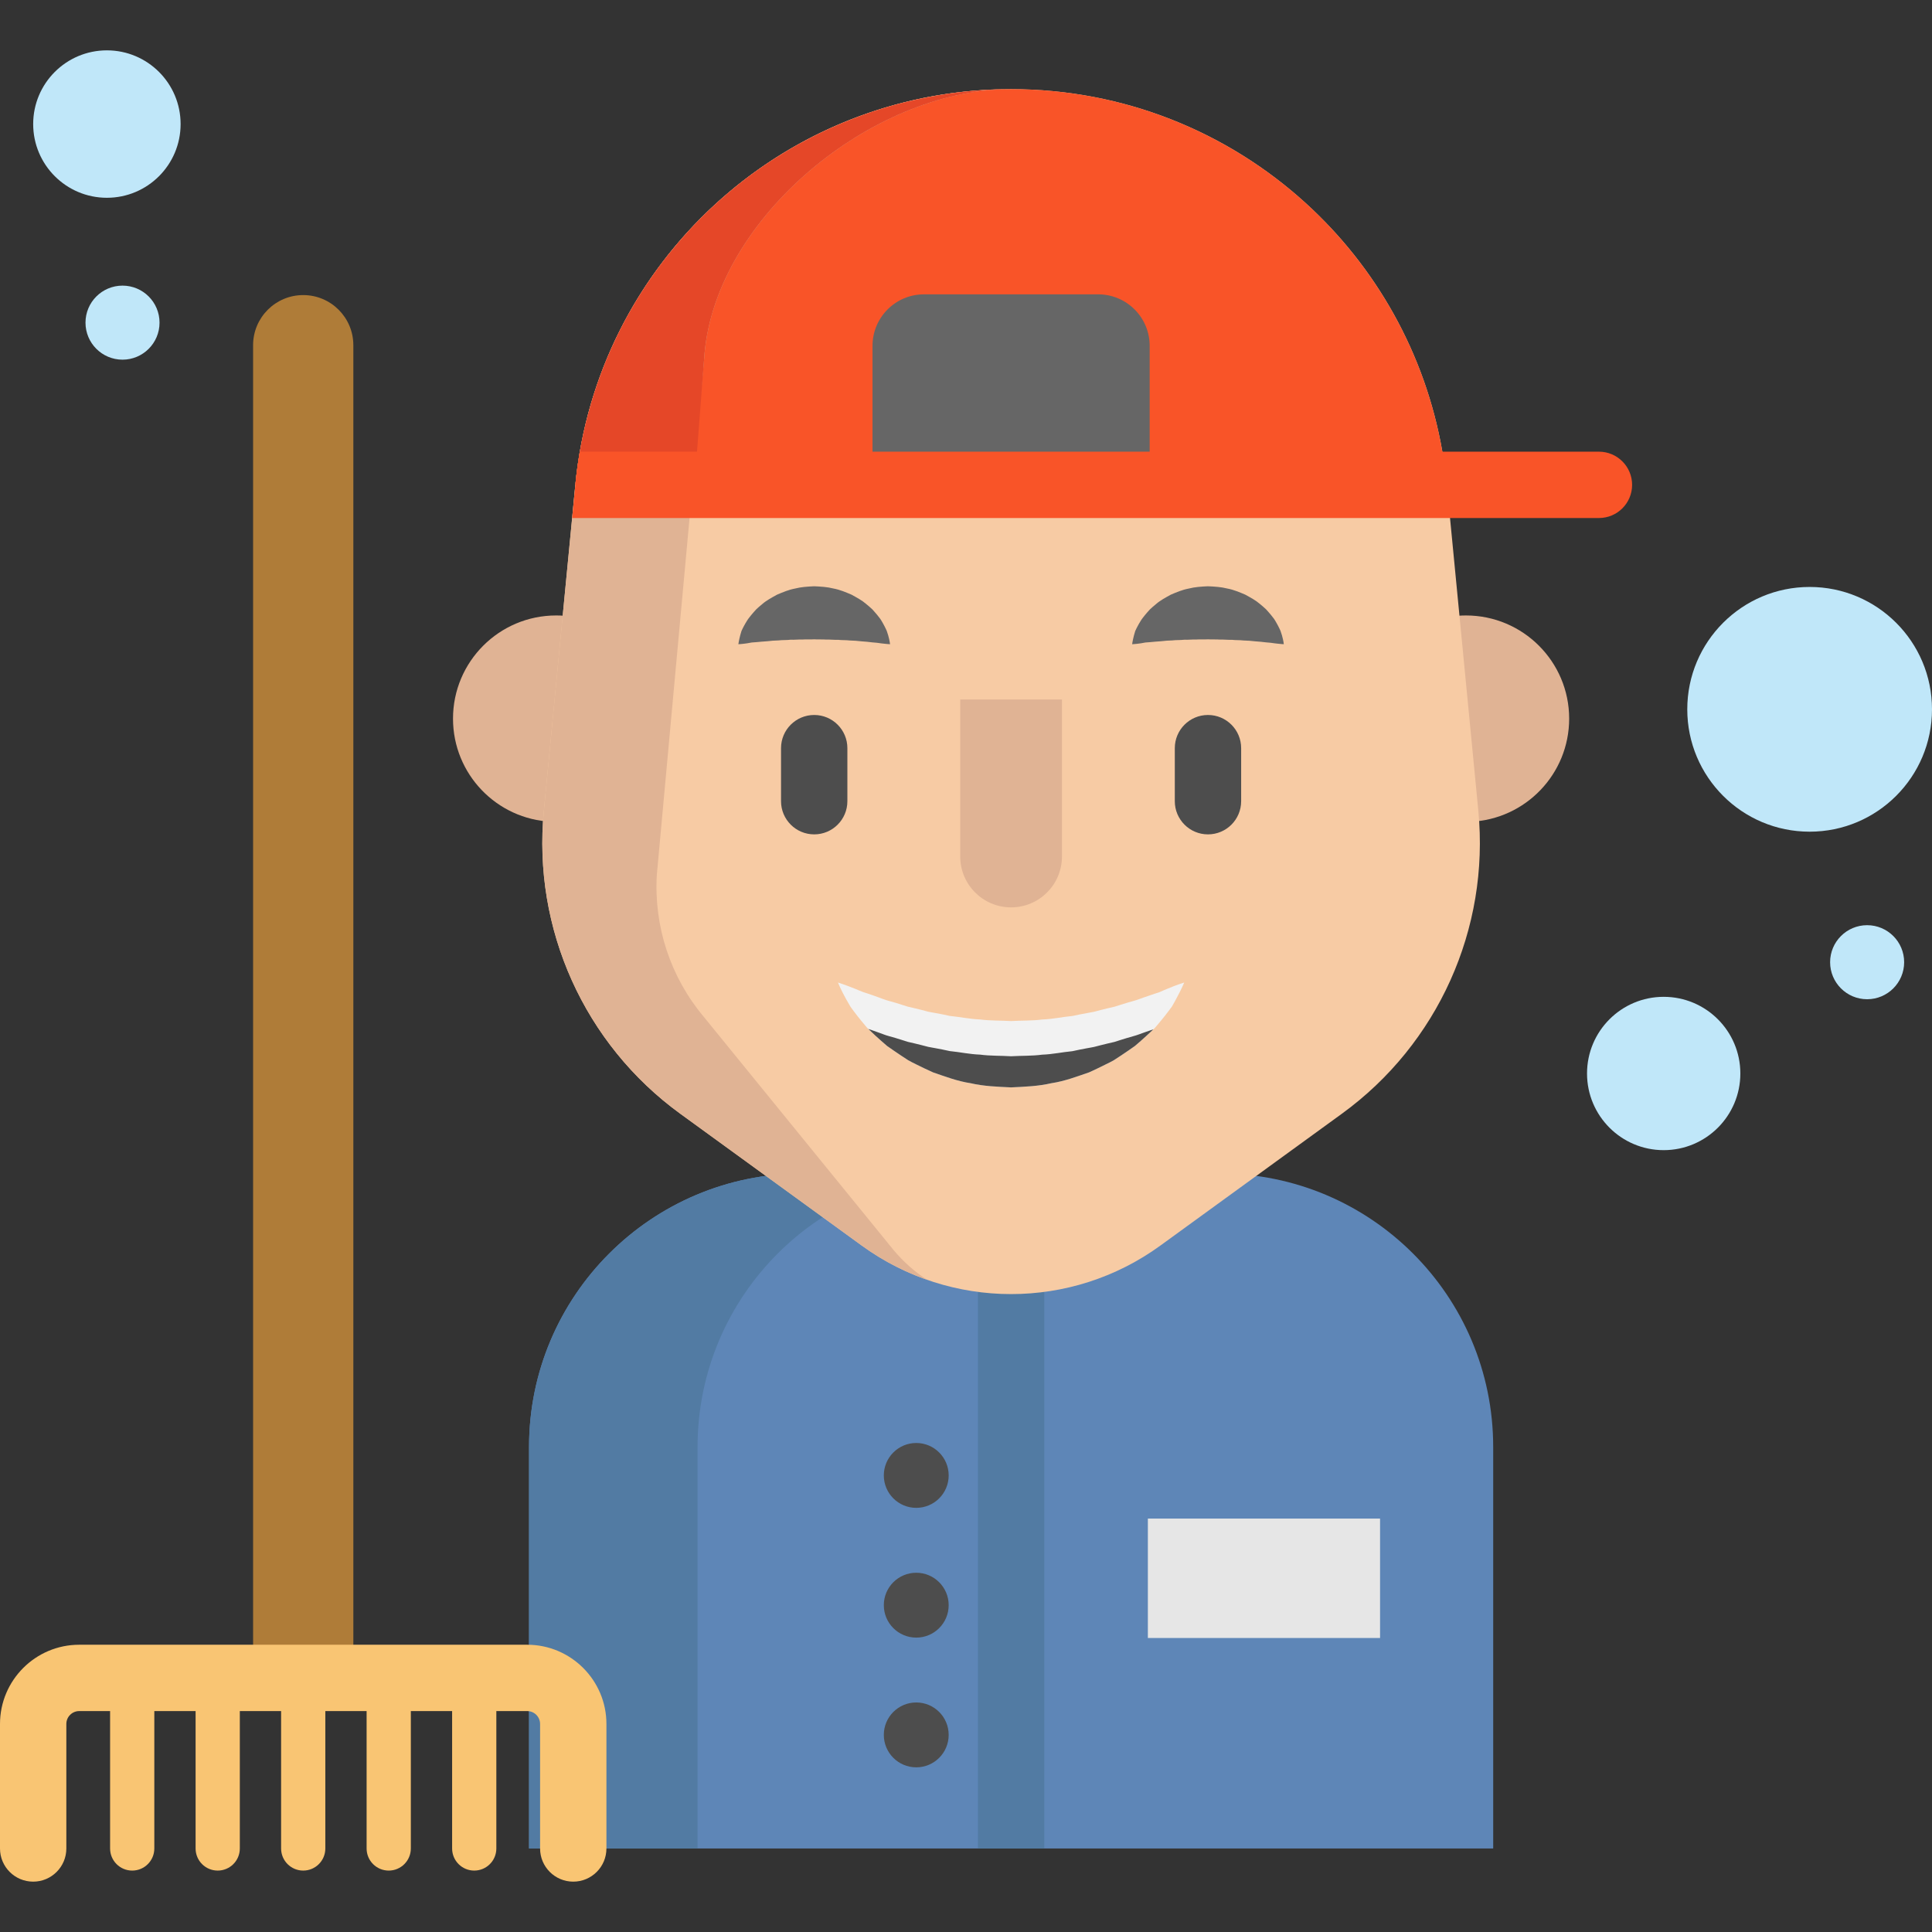 <?xml version="1.0" encoding="iso-8859-1"?>
<!-- Uploaded to: SVG Repo, www.svgrepo.com, Generator: SVG Repo Mixer Tools -->
<svg version="1.1" id="Layer_1" xmlns="http://www.w3.org/2000/svg" xmlns:xlink="http://www.w3.org/1999/xlink" 
	 viewBox="0 0 512.005 512.005" xml:space="preserve">
<rect x="0" y="0" width="512.005" height="512.005" fill="#333333" stroke="none"/>
<g>
	<path style="fill:#E0B394;" d="M146.155,217.769c-14.534-0.645-26.102-12.635-26.102-27.321c0-15.096,12.236-27.344,27.344-27.344
		c1.36,0,2.696,0.094,4.008,0.293"/>
	<path style="fill:#E0B394;" d="M389.735,217.769c14.534-0.645,26.114-12.635,26.114-27.321c0-15.096-12.248-27.344-27.356-27.344
		c-1.36,0-2.707,0.105-4.008,0.293"/>
</g>
<path style="fill:#5E86B7;" d="M395.715,383.465v106.401H140.203V383.465c0-40.026,32.455-72.481,72.481-72.481h110.538
	C363.26,310.984,395.715,343.438,395.715,383.465z"/>
<path style="fill:#527BA3;" d="M276.75,324.591v165.274h-17.581V324.591c0-4.852,3.926-8.791,8.791-8.791
	C272.812,315.801,276.75,319.739,276.75,324.591z"/>
<g>
	<circle style="fill:#4D4D4D;" cx="242.818" cy="459.771" r="8.595"/>
	<circle style="fill:#4D4D4D;" cx="242.818" cy="391.006" r="8.595"/>
	<circle style="fill:#4D4D4D;" cx="242.818" cy="425.394" r="8.595"/>
</g>
<g>
	<circle style="fill:#C0E7F9;" cx="479.577" cy="187.979" r="32.428"/>
	<circle style="fill:#C0E7F9;" cx="28.329" cy="32.879" r="19.535"/>
</g>
<path style="fill:#AF7C38;" d="M80.356,78.2L80.356,78.2c-7.336,0-13.283,5.947-13.283,13.283v353.184H93.64V91.483
	C93.639,84.147,87.692,78.2,80.356,78.2z"/>
<path style="fill:#527BA3;" d="M257.35,310.981h-44.663c-40.033,0-72.488,32.454-72.488,72.488v106.402h44.663V383.469
	C184.863,343.435,217.316,310.981,257.35,310.981z"/>
<path style="fill:#F7CBA4;" d="M355.619,295.149L307.505,330.1c-23.582,17.136-55.521,17.136-79.115,0l-48.114-34.951
	c-25.422-18.472-39.171-49.016-36.147-80.299l7.501-77.568l0.844-8.791c0.281-2.965,0.68-5.896,1.184-8.791
	c9.576-55.099,57.514-96.075,114.289-96.075c29.888,0,57.314,11.346,78.001,30.134c18.624,16.901,31.763,39.839,36.299,65.941
	c0.504,2.895,0.902,5.825,1.184,8.791l0.844,8.791l7.501,77.568C394.801,246.133,381.053,276.677,355.619,295.149z"/>
<path style="fill:#F95428;" d="M383.432,128.497H152.475c5.743-59.483,55.72-104.865,115.473-104.865
	c29.876,0,57.314,11.346,78.001,30.122C366.624,72.542,380.56,98.749,383.432,128.497z"/>
<path style="fill:#E0B394;" d="M174.066,231.866c-0.809,13.678,3.645,27.133,12.459,37.624l50.285,61.792
	c2.625,3.129,5.603,5.755,8.826,7.853c-6.048-2.11-11.861-5.134-17.241-9.037l-48.114-34.951
	c-25.422-18.472-39.171-49.016-36.147-80.299l8.333-86.358c5.696-58.897,54.759-103.975,113.75-104.83
	c-36.334,0.879-77.478,35.127-79.622,71.602L174.066,231.866z"/>
<path style="fill:#E54728;" d="M266.214,23.664c-0.258,0.012-0.504,0.012-0.762,0.035c-36.147,1.324-76.724,35.35-78.857,71.567
	l-2.555,33.231l-31.576,0.033v-0.035c0.539-5.52,1.453-10.924,2.719-16.175c0.012-0.047,0.023-0.094,0.035-0.129
	c0.223-0.879,0.445-1.758,0.68-2.637c0.234-0.867,0.481-1.746,0.727-2.614c0.504-1.735,1.055-3.458,1.641-5.145
	c1.453-4.243,3.153-8.369,5.087-12.365c1.137-2.391,2.368-4.747,3.692-7.044c1.723-3.071,3.61-6.048,5.626-8.931
	c1.489-2.168,3.071-4.266,4.723-6.317c12.588-15.717,29.161-28.024,48.114-35.455c4.934-1.957,10.045-3.575,15.284-4.817
	c0.867-0.199,1.746-0.41,2.625-0.598c0.879-0.188,1.758-0.363,2.649-0.539c0.891-0.164,1.782-0.328,2.672-0.481
	c3.575-0.609,7.197-1.043,10.877-1.289c0.914-0.059,1.84-0.117,2.766-0.164C263.659,23.723,264.936,23.688,266.214,23.664z"/>
<g>
	<path style="fill:#F9C573;" d="M151.921,498.661c-4.856,0-8.791-3.936-8.791-8.791v-33.001c0-1.881-1.531-3.411-3.411-3.411H20.992
		c-1.88,0-3.411,1.53-3.411,3.411v33.001c0,4.855-3.935,8.791-8.791,8.791S0,494.725,0,489.87v-33.001
		c0-11.575,9.416-20.992,20.992-20.992h118.727c11.575,0,20.992,9.416,20.992,20.992v33.001
		C160.711,494.725,156.776,498.661,151.921,498.661z"/>
	<path style="fill:#F9C573;" d="M35.036,495.73c-3.237,0-5.86-2.624-5.86-5.86v-41.296c0-3.236,2.623-5.86,5.86-5.86
		s5.86,2.624,5.86,5.86v41.296C40.896,493.106,38.272,495.73,35.036,495.73z"/>
	<path style="fill:#F9C573;" d="M125.677,495.73c-3.237,0-5.86-2.624-5.86-5.86v-41.296c0-3.236,2.623-5.86,5.86-5.86
		s5.86,2.624,5.86,5.86v41.296C131.537,493.106,128.913,495.73,125.677,495.73z"/>
	<path style="fill:#F9C573;" d="M57.696,495.73c-3.237,0-5.86-2.624-5.86-5.86v-41.296c0-3.236,2.623-5.86,5.86-5.86
		s5.86,2.624,5.86,5.86v41.296C63.557,493.106,60.933,495.73,57.696,495.73z"/>
	<path style="fill:#F9C573;" d="M80.356,495.73c-3.237,0-5.86-2.624-5.86-5.86v-41.296c0-3.236,2.623-5.86,5.86-5.86
		s5.86,2.624,5.86,5.86v41.296C86.216,493.106,83.592,495.73,80.356,495.73z"/>
	<path style="fill:#F9C573;" d="M103.016,495.73c-3.237,0-5.86-2.624-5.86-5.86v-41.296c0-3.236,2.623-5.86,5.86-5.86
		s5.86,2.624,5.86,5.86v41.296C108.876,493.106,106.252,495.73,103.016,495.73z"/>
</g>
<g>
	<circle style="fill:#C0E7F9;" cx="440.899" cy="284.488" r="20.316"/>
	<circle style="fill:#C0E7F9;" cx="32.468" cy="85.506" r="9.811"/>
	<circle style="fill:#C0E7F9;" cx="494.814" cy="254.998" r="9.811"/>
</g>
<path style="fill:#F95428;" d="M432.53,128.492c0,4.864-3.938,8.791-8.791,8.791H151.631l0.844-8.791
	c0.281-2.965,0.68-5.896,1.184-8.791h270.081C428.592,119.701,432.53,123.64,432.53,128.492z"/>
<path style="fill:#666666;" d="M291.027,78.004h-46.15c-7.539,0-13.65,6.111-13.65,13.65v28.048h73.45V91.654
	C304.677,84.115,298.566,78.004,291.027,78.004z"/>
<rect x="304.2" y="402.445" style="fill:#E6E6E6;" width="61.534" height="31.645"/>
<path style="fill:#F2F2F2;" d="M313.835,260.383c0,0-0.668,1.641-2.075,4.231c-0.34,0.668-0.738,1.371-1.184,2.133
	c-0.527,0.75-1.137,1.512-1.793,2.368c-0.656,0.856-1.406,1.723-2.203,2.684c-0.281,0.363-0.586,0.668-0.914,0.985
	c-0.117,0.117-0.246,0.234-0.375,0.352c-0.457,0.422-0.926,0.867-1.407,1.313c-0.961,0.902-2.004,1.793-3.094,2.731
	c-1.149,0.844-2.379,1.641-3.645,2.508c-0.633,0.434-1.289,0.856-1.957,1.278c-0.668,0.398-1.383,0.727-2.11,1.09
	c-1.43,0.727-2.918,1.43-4.454,2.133c-3.165,1.078-6.458,2.344-9.974,2.872c-3.469,0.809-7.091,0.938-10.701,1.113
	c-3.61-0.176-7.232-0.293-10.701-1.102c-3.516-0.527-6.81-1.793-9.974-2.872c-1.535-0.692-3.024-1.395-4.466-2.121
	c-0.715-0.363-1.43-0.692-2.11-1.09c-0.656-0.434-1.313-0.844-1.946-1.278c-1.266-0.867-2.508-1.676-3.657-2.508
	c-1.09-0.938-2.121-1.84-3.094-2.731c-0.481-0.457-0.938-0.891-1.395-1.324c-0.164-0.152-0.328-0.305-0.492-0.457
	c-0.281-0.281-0.551-0.551-0.785-0.867c-0.762-0.926-1.5-1.782-2.145-2.625c-0.633-0.856-1.254-1.606-1.77-2.356
	c-0.469-0.797-0.902-1.524-1.266-2.192c-1.465-2.672-2.075-4.266-2.075-4.266s1.735,0.527,4.407,1.606
	c0.68,0.258,1.383,0.574,2.168,0.891c0.832,0.246,1.688,0.563,2.602,0.867c0.926,0.305,1.852,0.68,2.836,1.031
	c0.973,0.375,2.075,0.621,3.165,0.949c1.09,0.316,2.18,0.703,3.317,1.043c1.184,0.258,2.368,0.563,3.587,0.856
	c0.609,0.141,1.207,0.316,1.817,0.481c0.621,0.141,1.266,0.223,1.899,0.352c1.278,0.223,2.555,0.481,3.833,0.774
	c2.661,0.246,5.286,0.832,8.029,0.938c2.707,0.352,5.474,0.258,8.216,0.422c2.754-0.164,5.52-0.059,8.228-0.41
	c2.743-0.094,5.368-0.692,8.029-0.938c1.278-0.281,2.555-0.539,3.833-0.762c0.633-0.129,1.278-0.211,1.899-0.352
	c0.609-0.176,1.219-0.34,1.817-0.481c1.219-0.293,2.403-0.609,3.587-0.856c1.149-0.34,2.239-0.727,3.329-1.043
	c1.078-0.328,2.203-0.586,3.141-0.949c0.961-0.328,1.864-0.692,2.778-0.973c0.902-0.305,1.746-0.609,2.579-0.856
	c0.82-0.352,1.547-0.692,2.239-0.961C312.136,260.875,313.835,260.383,313.835,260.383z"/>
<g>
	<path style="fill:#4D4D4D;" d="M305.666,272.783c-0.117,0.117-0.246,0.234-0.375,0.352c-0.457,0.422-0.926,0.867-1.407,1.313
		c-0.961,0.903-2.004,1.793-3.094,2.731c-1.149,0.844-2.379,1.641-3.645,2.508c-0.633,0.434-1.289,0.856-1.957,1.278
		c-0.668,0.398-1.383,0.727-2.11,1.09c-1.43,0.727-2.918,1.43-4.454,2.133c-3.165,1.078-6.458,2.344-9.974,2.872
		c-3.469,0.809-7.091,0.938-10.701,1.113c-3.61-0.176-7.232-0.293-10.701-1.102c-3.516-0.527-6.81-1.793-9.974-2.872
		c-1.535-0.692-3.024-1.395-4.466-2.121c-0.715-0.363-1.43-0.691-2.11-1.09c-0.656-0.434-1.313-0.844-1.946-1.278
		c-1.266-0.867-2.508-1.676-3.657-2.508c-1.09-0.938-2.121-1.84-3.094-2.731c-0.481-0.457-0.938-0.891-1.395-1.324
		c-0.164-0.152-0.328-0.305-0.492-0.457c0.375,0.129,0.75,0.258,1.137,0.387c0.926,0.305,1.852,0.668,2.836,1.02
		c0.973,0.387,2.075,0.633,3.165,0.961c1.09,0.316,2.18,0.692,3.317,1.043c1.184,0.246,2.368,0.563,3.587,0.856
		c0.609,0.141,1.207,0.305,1.817,0.469c0.621,0.141,1.266,0.223,1.899,0.352c1.278,0.223,2.555,0.492,3.833,0.774
		c2.661,0.258,5.286,0.844,8.029,0.938c2.707,0.363,5.474,0.258,8.216,0.434c2.754-0.164,5.52-0.059,8.228-0.422
		c2.743-0.094,5.368-0.68,8.029-0.926c1.278-0.281,2.555-0.551,3.833-0.774c0.633-0.129,1.278-0.211,1.899-0.352
		c0.609-0.164,1.219-0.328,1.817-0.469c1.219-0.293,2.403-0.609,3.587-0.856c1.149-0.352,2.239-0.738,3.329-1.043
		c1.078-0.328,2.203-0.598,3.141-0.949c0.961-0.34,1.864-0.692,2.778-0.985C304.951,273.03,305.314,272.901,305.666,272.783z"/>
	<path style="fill:#4D4D4D;" d="M215.775,221.12c-4.855,0-8.791-3.936-8.791-8.791V198.27c0-4.855,3.936-8.791,8.791-8.791
		s8.791,3.936,8.791,8.791v14.06C224.566,217.185,220.63,221.12,215.775,221.12z"/>
</g>
<g>
	<path style="fill:#666666;" d="M300.031,170.726c0,0,0.023-0.233,0.102-0.634c0.09-0.388,0.182-1.001,0.379-1.695
		c0.088-0.359,0.202-0.733,0.332-1.144c0.17-0.417,0.398-0.837,0.641-1.313c0.24-0.478,0.544-0.951,0.863-1.482
		c0.321-0.539,0.704-0.948,1.097-1.469c0.398-0.5,0.847-0.985,1.316-1.505c0.496-0.47,1.034-0.933,1.606-1.398
		c1.119-0.986,2.487-1.698,3.912-2.491c1.474-0.624,3.039-1.3,4.715-1.613c1.66-0.431,3.4-0.533,5.136-0.614
		c1.736,0.08,3.478,0.172,5.138,0.601c1.677,0.309,3.243,0.989,4.719,1.608c1.426,0.791,2.795,1.503,3.916,2.489
		c0.571,0.466,1.11,0.931,1.607,1.398c0.469,0.522,0.915,1.01,1.316,1.507c0.387,0.518,0.789,0.944,1.083,1.462
		c0.295,0.516,0.581,0.978,0.813,1.445c0.231,0.469,0.455,0.881,0.624,1.297c0.154,0.434,0.289,0.826,0.39,1.198
		c0.223,0.718,0.315,1.336,0.401,1.723c0.075,0.4,0.091,0.627,0.091,0.627s-0.243-0.006-0.653-0.046
		c-0.398-0.052-1.017-0.077-1.701-0.177c-0.354-0.036-0.715-0.102-1.112-0.155c-0.423-0.02-0.84-0.079-1.294-0.114
		c-0.89-0.094-1.818-0.233-2.839-0.273c-0.502-0.033-0.988-0.105-1.497-0.148c-0.526-0.007-1.046-0.034-1.561-0.073
		c-1.01-0.131-2.109-0.054-3.128-0.182c-1.072,0.039-2.099-0.093-3.162-0.06c-1.046-0.079-2.103,0.005-3.152-0.069
		c-1.049,0.072-2.106-0.02-3.154,0.056c-1.064-0.038-2.091,0.098-3.166,0.055c-1.021,0.127-2.121,0.048-3.132,0.181
		c-0.516,0.039-1.035,0.067-1.562,0.073c-0.509,0.042-0.993,0.12-1.497,0.15c-1.041,0.056-1.906,0.155-2.774,0.23
		c-0.456,0.035-0.883,0.068-1.278,0.097c-0.421,0.076-0.805,0.161-1.171,0.209c-0.709,0.125-1.329,0.155-1.723,0.205
		C300.266,170.725,300.031,170.726,300.031,170.726z"/>
	<path style="fill:#666666;" d="M195.678,170.726c0,0,0.023-0.233,0.102-0.634c0.09-0.388,0.182-1.001,0.379-1.695
		c0.088-0.359,0.202-0.733,0.332-1.144c0.17-0.417,0.398-0.837,0.641-1.313c0.24-0.478,0.544-0.951,0.863-1.482
		c0.321-0.539,0.704-0.948,1.097-1.469c0.398-0.5,0.847-0.985,1.316-1.505c0.496-0.47,1.034-0.933,1.606-1.398
		c1.119-0.986,2.487-1.698,3.912-2.491c1.474-0.624,3.039-1.3,4.715-1.613c1.66-0.431,3.4-0.533,5.136-0.614
		c1.736,0.08,3.478,0.172,5.138,0.601c1.677,0.309,3.243,0.989,4.719,1.608c1.426,0.791,2.795,1.503,3.916,2.489
		c0.571,0.466,1.11,0.931,1.607,1.398c0.469,0.522,0.915,1.01,1.316,1.507c0.387,0.518,0.789,0.944,1.083,1.462
		c0.295,0.516,0.581,0.978,0.813,1.445c0.231,0.469,0.455,0.881,0.624,1.297c0.154,0.434,0.289,0.826,0.39,1.198
		c0.223,0.718,0.315,1.336,0.401,1.723c0.075,0.4,0.091,0.627,0.091,0.627s-0.243-0.006-0.653-0.046
		c-0.398-0.052-1.017-0.077-1.701-0.177c-0.354-0.036-0.715-0.102-1.112-0.155c-0.423-0.02-0.84-0.079-1.294-0.114
		c-0.89-0.094-1.818-0.233-2.839-0.273c-0.502-0.033-0.988-0.105-1.497-0.148c-0.526-0.007-1.045-0.034-1.561-0.073
		c-1.01-0.131-2.109-0.054-3.128-0.182c-1.072,0.039-2.099-0.093-3.162-0.06c-1.045-0.079-2.103,0.005-3.152-0.069
		c-1.049,0.072-2.106-0.02-3.154,0.056c-1.064-0.038-2.091,0.098-3.166,0.055c-1.021,0.127-2.121,0.048-3.132,0.181
		c-0.516,0.039-1.035,0.067-1.562,0.073c-0.509,0.042-0.993,0.12-1.497,0.15c-1.041,0.056-1.906,0.155-2.774,0.23
		c-0.456,0.035-0.883,0.068-1.278,0.097c-0.421,0.076-0.805,0.161-1.171,0.209c-0.709,0.125-1.329,0.155-1.723,0.205
		C195.912,170.725,195.678,170.726,195.678,170.726z"/>
</g>
<path style="fill:#4D4D4D;" d="M320.129,221.12c-4.855,0-8.791-3.936-8.791-8.791V198.27c0-4.855,3.936-8.791,8.791-8.791
	c4.855,0,8.791,3.936,8.791,8.791v14.06C328.92,217.185,324.984,221.12,320.129,221.12z"/>
<path style="fill:#E0B394;" d="M281.431,185.377v41.609c0,7.444-6.035,13.479-13.479,13.479l0,0
	c-7.444,0-13.479-6.035-13.479-13.479v-41.609"/>
</svg>